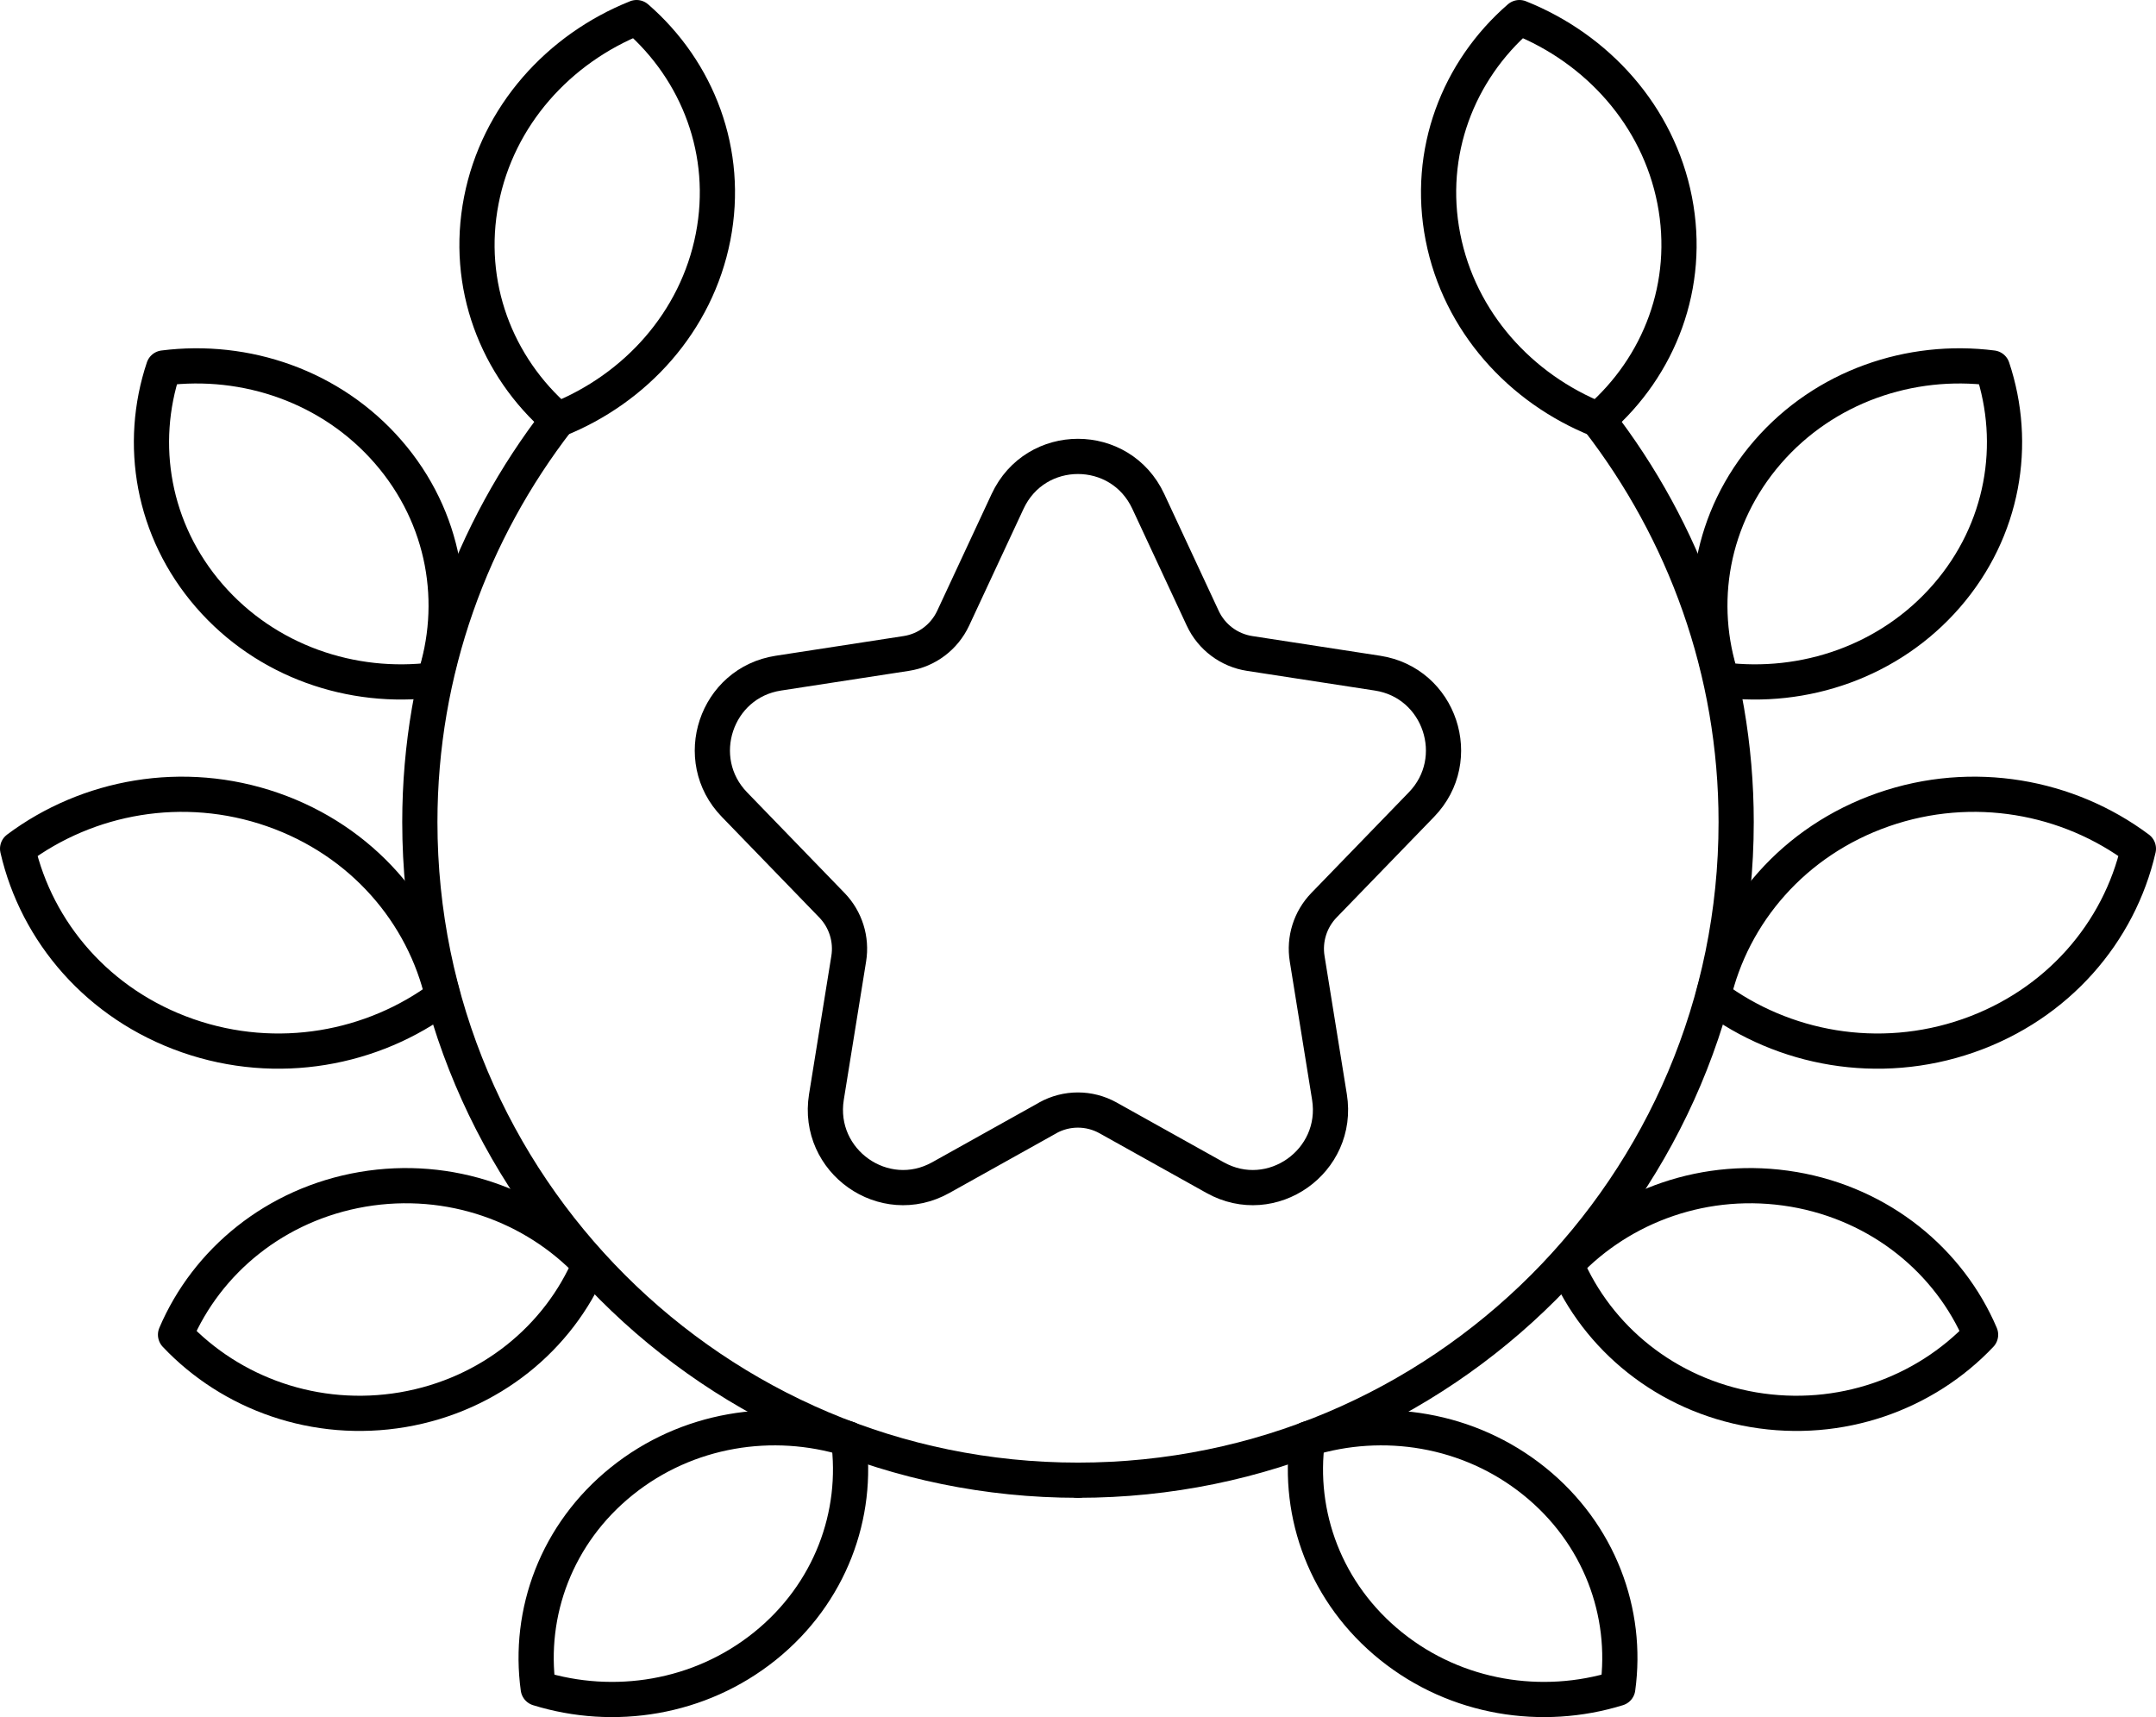 <?xml version="1.0" encoding="UTF-8"?>
<svg id="Layer_1" data-name="Layer 1" xmlns="http://www.w3.org/2000/svg" width="183.74" height="146.34" viewBox="0 0 183.74 146.34">
  <defs>
    <style>
      .cls-1 {
        stroke-linecap: round;
      }

      .cls-1, .cls-2 {
        fill: none;
        stroke: #000;
        stroke-linejoin: round;
        stroke-width: 3px;
      }
    </style>
  </defs>
  <g>
    <path class="cls-1" d="M142.72,17.07c-1.41-7.22-6.6-12.92-13.23-15.57-5.22,4.53-7.93,11.48-6.52,18.7,1.41,7.22,6.6,12.92,13.23,15.57,5.22-4.53,7.93-11.48,6.52-18.7Z"/>
    <path class="cls-1" d="M146.75,57.94c6.99.89,14.29-1.56,19.15-7.16,4.86-5.6,6.06-12.95,3.9-19.42-6.99-.89-14.29,1.56-19.15,7.16-4.86,5.6-6.06,12.95-3.9,19.42Z"/>
    <path class="cls-1" d="M160.5,69c-7.63,2.66-12.87,8.83-14.5,15.94,5.97,4.46,14.1,5.99,21.74,3.33,7.63-2.66,12.87-8.83,14.5-15.94-5.97-4.46-14.1-5.99-21.74-3.33Z"/>
    <path class="cls-1" d="M152.84,101.36c-7.44-1.26-14.64,1.38-19.37,6.39,2.67,6.26,8.5,11.12,15.94,12.39,7.44,1.26,14.64-1.38,19.38-6.39-2.67-6.26-8.5-11.12-15.94-12.39Z"/>
    <path class="cls-1" d="M130.75,126.23c-5.57-4.48-12.89-5.59-19.32-3.6-.89,6.45,1.55,13.18,7.12,17.66,5.57,4.48,12.89,5.59,19.32,3.6.89-6.45-1.55-13.18-7.12-17.66Z"/>
    <path class="cls-1" d="M91.87,126.15c30.98,0,56.09-25.11,56.09-56.09,0-12.92-4.42-24.79-11.76-34.28"/>
  </g>
  <g>
    <path class="cls-1" d="M41.02,17.07c1.41-7.22,6.6-12.92,13.23-15.57,5.22,4.53,7.93,11.48,6.52,18.7-1.41,7.22-6.6,12.92-13.23,15.57-5.22-4.53-7.93-11.48-6.52-18.7Z"/>
    <path class="cls-1" d="M36.99,57.94c-6.99.89-14.29-1.56-19.15-7.16-4.86-5.6-6.06-12.95-3.9-19.42,6.99-.89,14.29,1.56,19.15,7.16,4.86,5.6,6.06,12.95,3.9,19.42Z"/>
    <path class="cls-1" d="M23.24,69c7.63,2.66,12.87,8.83,14.5,15.94-5.97,4.46-14.1,5.99-21.74,3.33-7.63-2.66-12.87-8.83-14.5-15.94,5.97-4.46,14.1-5.99,21.74-3.33Z"/>
    <path class="cls-1" d="M30.9,101.36c7.44-1.26,14.64,1.38,19.37,6.39-2.67,6.26-8.5,11.12-15.94,12.39-7.44,1.26-14.64-1.38-19.37-6.39,2.67-6.26,8.5-11.12,15.94-12.39Z"/>
    <path class="cls-1" d="M52.99,126.23c5.57-4.48,12.89-5.59,19.32-3.6.89,6.45-1.55,13.18-7.12,17.66-5.57,4.48-12.89,5.59-19.32,3.6-.89-6.45,1.55-13.18,7.12-17.66Z"/>
    <path class="cls-1" d="M91.87,126.15c-30.98,0-56.09-25.11-56.09-56.09,0-12.92,4.42-24.79,11.76-34.28"/>
  </g>
  <path class="cls-2" d="M89.3,95.27l-9.12,5.09c-4.83,2.7-10.63-1.39-9.75-6.87l1.9-11.78c.27-1.66-.26-3.35-1.43-4.56l-8.31-8.58c-3.75-3.87-1.58-10.38,3.74-11.2l10.91-1.68c1.75-.27,3.24-1.4,3.99-3l4.64-9.96c2.38-5.11,9.61-5.11,11.99,0l4.64,9.96c.75,1.61,2.25,2.73,3.99,3l10.91,1.68c5.32.82,7.49,7.33,3.74,11.2l-8.31,8.58c-1.17,1.21-1.7,2.9-1.43,4.56l1.9,11.78c.88,5.48-4.92,9.57-9.75,6.87l-9.12-5.09c-1.6-.89-3.54-.89-5.14,0Z"/>
</svg>